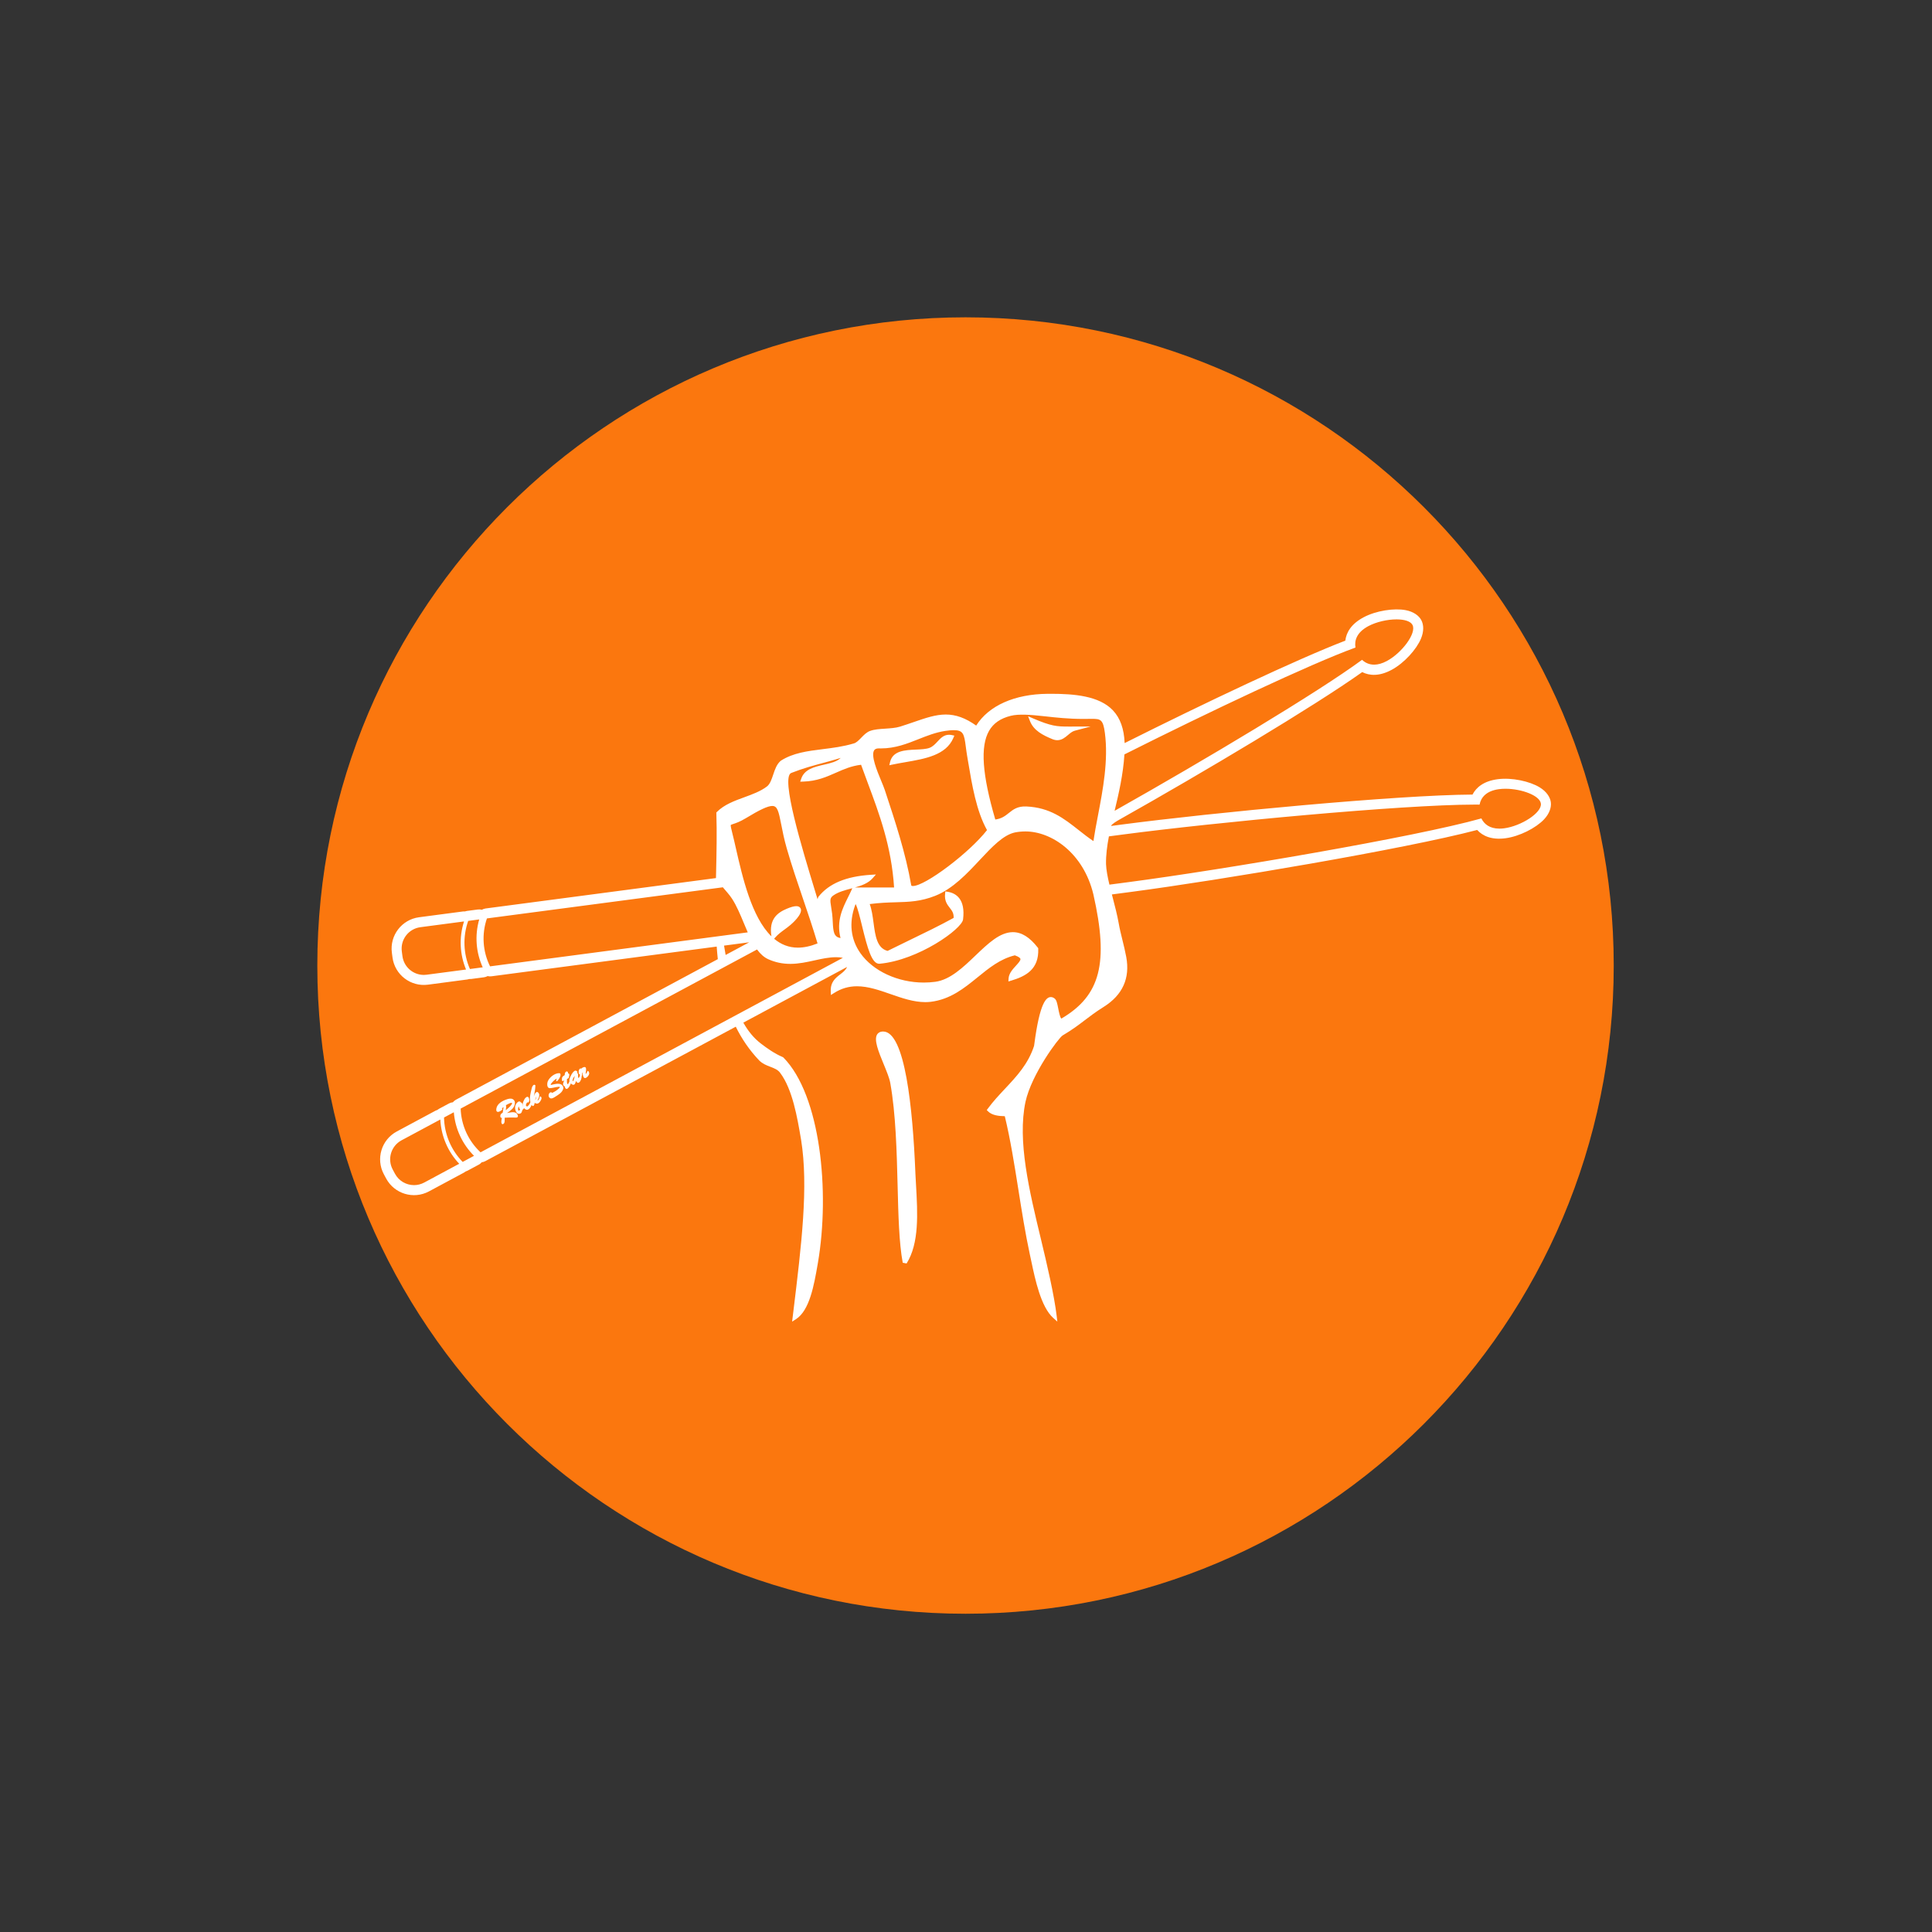 <svg xmlns="http://www.w3.org/2000/svg" xmlns:xlink="http://www.w3.org/1999/xlink" width="1366" zoomAndPan="magnify" viewBox="0 0 1024.5 1024.5" height="1366" preserveAspectRatio="xMidYMid meet" version="1.0"><rect x="0" y="0" width="1024.5" height="1024.5" fill="#333333" stroke="none"/><defs><clipPath id="fadd7c0757"><path d="M 168.27 168.27 L 855.73 168.27 L 855.73 855.734 L 168.27 855.734 Z M 168.27 168.27 " clip-rule="nonzero"/></clipPath><clipPath id="e783acea6c"><path d="M 512 168.27 C 322.16 168.27 168.27 322.16 168.27 512 C 168.27 701.84 322.16 855.734 512 855.734 C 701.84 855.734 855.73 701.84 855.73 512 C 855.73 322.16 701.84 168.27 512 168.27 Z M 512 168.27 " clip-rule="nonzero"/></clipPath><clipPath id="c031ab3b09"><path d="M 201.566 323.152 L 822.434 323.152 L 822.434 700.828 L 201.566 700.828 Z M 201.566 323.152 " clip-rule="nonzero"/></clipPath></defs><g clip-path="url(#fadd7c0757)"><g clip-path="url(#e783acea6c)"><path fill="#fb770e" d="M 168.27 168.27 L 855.73 168.27 L 855.73 855.734 L 168.27 855.734 Z M 168.27 168.27 " fill-opacity="1" fill-rule="nonzero"/></g></g><g clip-path="url(#c031ab3b09)"><path fill="#ffffff" d="M 596.371 394.035 C 638.789 372.781 688.156 349.406 713.395 339.723 C 713.914 335.371 716.5 330.875 723.016 327.379 C 729.648 323.816 739.285 322.375 745.41 323.555 C 749.543 324.348 752.379 326.402 753.684 328.836 C 754.988 331.27 755.137 334.766 753.516 338.648 C 751.113 344.406 744.582 351.641 737.949 355.203 C 731.438 358.695 726.262 358.367 722.352 356.398 C 696.879 374.535 638.277 409.473 593.66 434.59 C 592.477 435.258 589.395 437.043 589.188 437.988 L 594.766 437.25 C 642.902 430.898 741.262 421.543 780.836 421.344 C 782.863 417.457 786.871 414.168 794.195 413.203 C 801.66 412.219 811.188 414.273 816.5 417.543 C 820.086 419.75 822.008 422.672 822.371 425.41 C 822.73 428.148 821.633 431.469 818.746 434.527 C 814.461 439.062 805.789 443.523 798.324 444.508 C 791.004 445.473 786.277 443.336 783.312 440.109 C 745.039 450.18 647.621 466.652 599.48 473.004 L 589.605 474.305 C 589.766 474.918 589.926 475.535 590.09 476.156 C 591.25 480.617 592.449 485.23 593.215 489.523 C 593.715 492.422 594.426 495.32 595.184 498.395 C 595.906 501.32 596.652 504.344 597.227 507.473 C 599.309 518.742 595.293 527.633 585.297 533.91 C 580.984 536.621 578.031 538.871 575.18 541.047 C 571.809 543.617 568.621 546.043 563.488 549.074 C 561.418 550.316 547.031 569.527 543.797 584.27 C 539.414 604.957 545.816 631.508 552.008 657.188 C 555.211 670.473 559.047 686.926 560.34 697.891 L 560.684 700.828 L 558.484 698.855 C 551.984 693.043 548.918 678.453 546.926 669.023 C 546.648 667.707 546.375 666.41 546.094 665.148 C 543.711 654.102 541.852 642.375 540.055 631.035 C 537.957 617.801 535.789 604.129 532.824 591.902 C 529.512 591.848 526.023 591.418 523.938 589.324 L 523.254 588.645 L 523.828 587.871 C 526.609 584.074 529.805 580.668 532.895 577.371 C 539.223 570.625 545.199 564.25 548.348 554.625 C 548.367 554.52 548.406 554.215 548.469 553.738 C 551.406 531.32 554.887 528.727 557.246 528.727 C 557.957 528.727 558.648 529 559.305 529.539 C 560.254 530.312 560.629 532.031 561.164 534.781 C 561.449 536.246 562.078 539.5 562.801 540.148 C 583.594 527.957 588.035 510.629 579.793 474.246 C 574.531 452.352 557.672 440.895 543.742 440.895 C 541.969 440.895 540.172 441.059 538.414 441.383 C 532.082 442.621 525.98 449.148 519.516 456.062 C 512.82 463.227 505.23 471.348 495.934 475.027 C 488.188 478.078 482.117 478.254 475.094 478.457 C 471.082 478.574 466.582 478.703 461.191 479.402 C 462.285 482.348 462.754 485.859 463.211 489.273 C 464.133 496.211 465.004 502.773 470.668 504.246 C 474.516 502.324 478.391 500.449 482.27 498.57 C 490.051 494.809 498.094 490.914 505.691 486.75 C 505.828 484.219 504.805 482.906 503.637 481.406 C 502.277 479.66 500.734 477.68 501.168 473.859 L 501.297 472.691 L 502.457 472.879 C 506.957 473.602 512.039 476.734 510.691 487.574 C 510.078 492.629 487.031 509.168 466.457 511.047 L 466.215 511.059 C 462.309 511.059 460.07 503.082 457.105 490.914 C 456.07 486.676 454.691 481.031 453.711 479.414 C 453.633 479.574 453.531 479.801 453.426 480.109 C 450.105 489.332 451.082 498.09 456.25 505.441 C 462.91 514.914 476.098 521.031 489.852 521.031 C 491.906 521.031 493.961 520.895 495.965 520.625 C 503.84 519.562 510.691 513 517.324 506.652 C 523.961 500.305 530.227 494.305 537.117 494.305 C 541.723 494.305 546.047 496.992 550.324 502.516 L 550.547 502.801 L 550.559 503.16 C 550.961 514.035 543.934 517.676 536.273 519.988 L 534.73 520.453 L 534.836 518.844 C 535.008 516.152 537.012 513.961 538.785 512.027 C 539.969 510.734 541.312 509.262 541.109 508.469 C 541.035 508.188 540.598 507.453 538.145 506.59 C 530.344 508.516 524.508 513.262 518.34 518.285 C 511.25 524.047 503.922 530.008 493.414 531.258 C 492.512 531.355 491.578 531.406 490.637 531.406 C 484.418 531.402 478.227 529.238 472.238 527.148 C 466.398 525.109 460.355 523 454.457 523 C 450.035 523 446.039 524.176 442.25 526.594 L 440.617 527.637 L 440.531 525.699 C 440.316 520.723 443.094 518.578 445.543 516.688 C 447.051 515.523 448.441 514.453 449.168 512.766 L 394.176 542.281 C 396.59 546.605 399.672 550.5 403.609 553.477 C 406.82 555.906 410.625 558.656 415.09 560.559 L 415.449 560.805 C 435.098 580.785 440.18 631.805 433.734 669.594 L 433.551 670.652 C 431.66 681.477 429.305 694.949 422.039 699.562 L 420.043 700.828 L 420.664 695.742 C 425.023 659.996 428.789 629.125 424.809 604.449 L 424.691 603.777 C 422.816 592.727 420.246 577.594 413.73 568.957 C 412.543 567.246 410.582 566.496 408.504 565.699 C 406.473 564.922 404.375 564.117 402.617 562.359 C 397.398 556.887 393.328 550.871 390.16 544.438 L 257.344 615.734 C 256.738 616.059 256.09 616.258 255.434 616.332 C 255.004 616.84 254.48 617.27 253.879 617.594 L 247.855 620.828 C 247.543 620.996 247.219 621.129 246.887 621.23 C 246.621 621.449 246.332 621.645 246.023 621.812 L 227.457 631.777 C 219.309 636.152 209.141 633.086 204.766 624.938 L 203.562 622.699 C 199.188 614.547 202.254 604.379 210.402 600.004 L 230.977 588.961 C 231.309 588.781 231.656 588.641 232.012 588.539 C 232.293 588.301 232.605 588.086 232.941 587.906 L 238.129 585.121 C 238.762 584.781 239.449 584.578 240.145 584.516 C 240.582 583.973 241.129 583.512 241.766 583.168 L 380.637 508.621 C 380.402 506.414 380.207 504.191 380.051 501.953 L 260.566 517.715 C 259.883 517.805 259.207 517.762 258.57 517.598 C 257.988 517.922 257.348 518.141 256.672 518.23 L 249.891 519.125 C 249.539 519.172 249.188 519.18 248.844 519.156 C 248.516 519.27 248.18 519.348 247.832 519.395 L 226.938 522.152 C 217.77 523.359 209.344 516.898 208.133 507.727 L 207.801 505.207 C 206.59 496.039 213.051 487.609 222.223 486.402 L 245.375 483.348 C 245.746 483.297 246.121 483.289 246.488 483.32 C 246.84 483.195 247.207 483.105 247.582 483.055 L 253.422 482.285 C 254.137 482.191 254.848 482.242 255.523 482.43 C 256.121 482.078 256.797 481.84 257.512 481.746 L 379.664 465.629 C 379.688 464.555 379.711 463.48 379.738 462.41 C 379.965 452.145 380.203 441.535 379.875 431.336 L 379.855 430.855 L 380.199 430.512 C 384.059 426.645 389.465 424.672 394.695 422.766 C 398.922 421.223 403.293 419.629 406.684 417.059 C 408.32 415.809 409.145 413.352 410.02 410.75 C 410.934 408.023 411.875 405.203 414.051 403.391 C 420.57 399.227 428.219 398.273 436.32 397.258 C 441.617 396.598 447.098 395.91 452.633 394.262 C 454.039 393.949 455.328 392.617 456.688 391.211 C 458.121 389.727 459.605 388.195 461.48 387.57 C 463.688 386.766 466.477 386.582 469.426 386.391 C 472.148 386.211 474.961 386.031 477.242 385.324 C 479.863 384.508 482.281 383.676 484.551 382.891 C 490.77 380.746 496.137 378.895 501.535 378.895 C 506.898 378.895 512.051 380.766 517.656 384.762 C 524.305 374.172 538.035 368.051 555.586 367.914 L 557.258 367.906 C 569.453 367.906 582.906 368.957 590.199 376.727 C 594.031 380.805 596.07 386.492 596.371 394.035 Z M 478.703 669.609 L 480.75 669.992 C 487.504 659.191 486.609 643.531 485.75 628.391 C 485.629 626.301 485.512 624.227 485.414 622.191 L 485.398 621.727 C 484.008 587.633 479.918 546.992 468.312 546.992 C 466.535 546.992 465.629 547.793 465.176 548.461 C 463.258 551.328 465.852 557.633 468.598 564.305 C 470.082 567.914 471.621 571.652 472.07 574.152 C 475.031 590.578 475.531 610.75 475.98 628.547 C 476.371 644.312 476.746 659.203 478.703 669.609 Z M 233.492 593.648 L 212.918 604.691 C 207.355 607.68 205.266 614.617 208.25 620.18 L 209.453 622.422 C 211.516 626.266 215.473 628.453 219.555 628.449 L 219.625 628.449 C 221.422 628.438 223.246 628 224.941 627.09 L 243.508 617.121 C 237.547 610.816 233.984 602.57 233.504 593.855 Z M 240.645 589.809 L 235.457 592.594 C 235.648 601.441 239.211 609.855 245.34 616.141 L 251.363 612.906 C 245.215 606.781 241.418 598.664 240.664 590.012 Z M 401.449 503.488 L 244.281 587.859 C 244.559 596.691 248.371 605.047 254.828 611.047 L 446.961 507.91 C 445.82 507.691 444.652 507.594 443.434 507.59 L 443.316 507.59 C 439.57 507.59 435.855 508.406 431.926 509.277 C 427.875 510.172 423.684 511.094 419.27 511.125 L 419.059 511.125 C 414.945 511.125 411.152 510.328 407.469 508.691 C 405.137 507.645 403.211 505.871 401.531 503.598 Z M 246.07 488.621 L 222.918 491.676 C 216.66 492.504 212.25 498.254 213.074 504.512 L 213.406 507.031 C 214.164 512.777 219.074 516.965 224.715 516.977 L 224.789 516.977 C 225.27 516.973 225.754 516.941 226.242 516.875 L 247.137 514.121 C 243.789 506.113 243.371 497.141 246.008 488.816 Z M 254.117 487.559 L 248.277 488.332 C 245.332 496.676 245.684 505.801 249.195 513.848 L 255.973 512.953 C 252.387 505.051 251.707 496.117 254.062 487.758 Z M 383.312 470.516 L 258.207 487.02 C 255.344 495.383 255.953 504.543 259.871 512.441 L 396.516 494.414 C 395.824 492.836 395.148 491.207 394.461 489.559 C 392.574 485.016 390.625 480.34 388.207 476.609 C 386.719 474.316 384.977 472.531 383.461 470.691 Z M 384.789 506.395 L 397.312 499.672 L 397.215 499.688 L 383.949 501.438 C 384.23 503.121 384.516 504.781 384.789 506.395 Z M 433.527 500.277 C 429.82 501.762 426.312 502.516 423.09 502.516 C 418.191 502.516 414.043 500.762 410.504 497.809 L 411.051 497.172 C 412.453 495.531 414.211 494.234 416.074 492.867 C 417.137 492.082 418.238 491.27 419.262 490.391 C 419.922 489.832 425.703 484.812 424.637 481.906 C 424.445 481.391 423.879 480.52 422.246 480.52 C 421.062 480.52 419.414 480.969 417.215 481.891 C 412.359 483.945 407.609 487.293 409.074 496.523 C 398.539 486.301 393.711 465.113 390.195 449.695 L 389.328 445.902 C 388.938 444.219 388.594 442.84 388.312 441.707 C 387.797 439.625 387.348 437.824 387.516 437.473 C 387.625 437.336 388.316 437.109 388.871 436.926 C 390.273 436.461 392.391 435.754 395.426 433.918 C 403.082 429.273 407.176 427.383 409.559 427.383 C 412.246 427.383 412.906 430.23 414.285 437.27 C 414.953 440.707 415.785 444.98 417.207 449.914 C 419.82 458.973 422.828 467.816 425.742 476.367 C 428.383 484.129 431.105 492.137 433.527 500.277 Z M 451.961 471 L 451.84 471.285 C 451.195 472.797 450.453 474.285 449.703 475.789 C 446.762 481.715 443.441 488.387 445.707 497.426 C 442.16 496.863 441.848 494.09 441.594 488.938 C 441.523 487.508 441.449 486.031 441.262 484.5 C 441.102 483.203 440.918 482.078 440.758 481.09 C 440.109 477.105 440.031 476.113 442.078 474.719 C 444.648 472.965 448.02 472.062 451.277 471.184 C 451.508 471.125 451.734 471.062 451.961 471 Z M 464.5 463.715 L 461.793 463.887 C 448.648 464.719 439.562 468.523 434.008 475.527 L 433.84 475.809 C 433.711 476.141 433.609 476.484 433.531 476.836 C 433.094 475.391 432.641 473.906 432.18 472.395 C 425.309 449.859 413.809 412.152 419.574 409.887 C 425.801 407.434 431.242 405.973 436.504 404.562 C 439.68 403.711 442.723 402.898 445.824 401.898 C 443.812 403.902 440.43 404.684 436.898 405.5 C 431.809 406.672 426.547 407.887 424.852 412.984 L 424.344 414.504 L 425.941 414.457 C 433.094 414.258 438.219 411.992 443.18 409.801 C 447.395 407.934 451.395 406.168 456.609 405.539 C 457.762 408.754 458.945 411.926 460.129 415.102 C 466.328 431.711 472.734 448.871 474.117 470.605 L 453.395 470.605 C 456.945 469.602 460.391 468.348 462.699 465.746 Z M 523.391 440.191 C 514.168 452.062 490.688 469.836 484.078 469.836 C 483.266 469.836 483.219 469.57 483.176 469.309 C 480.27 452.418 474.539 435.109 469.488 419.832 L 469.195 418.938 C 468.762 417.629 468.078 415.992 467.293 414.098 C 465.07 408.734 461.707 400.633 463.566 397.852 C 463.727 397.605 464.23 396.855 466.031 396.855 C 466.488 396.867 466.805 396.871 467.117 396.871 C 474.711 396.871 480.973 394.383 487.035 391.977 C 491.508 390.203 496.137 388.367 501.219 387.59 C 503.004 387.32 504.461 387.191 505.691 387.191 C 510.789 387.191 511.27 389.156 512.148 395.98 C 512.336 397.414 512.539 398.996 512.832 400.73 L 513.258 403.27 C 515.465 416.441 517.746 430.047 523.391 440.191 Z M 798.289 418.262 C 797.121 418.266 795.984 418.332 794.891 418.477 C 788.184 419.363 785.34 422.844 784.602 426.586 L 784.582 426.676 C 783.871 426.664 783.133 426.66 782.363 426.66 L 781.906 426.66 C 743.258 426.688 643.867 436.141 595.465 442.527 L 588.027 443.508 C 587.055 448.609 586.422 453.523 586.5 458.223 C 586.637 461.41 587.352 465.117 588.301 469.109 L 598.785 467.727 C 648.352 461.188 750.383 443.895 785.551 433.988 L 785.586 434.07 C 787.047 437.035 789.98 439.398 795.098 439.406 L 795.234 439.406 C 795.984 439.398 796.785 439.344 797.633 439.234 C 806.625 438.047 817.738 431 817.094 426.105 C 816.527 421.824 806.84 418.285 798.402 418.262 Z M 579.047 381.188 C 583.605 381.188 584.961 381.508 585.898 388.664 C 587.816 403.273 584.84 418.816 582.215 432.523 C 581.312 437.258 580.449 441.762 579.82 446.012 C 577.059 444.168 574.496 442.148 572 440.18 C 564.191 434.027 556.816 428.215 544.238 427.652 C 539.535 427.453 537.215 429.309 534.969 431.109 C 533.051 432.645 531.234 434.102 527.785 434.574 C 520.805 410.742 519.754 395.789 524.465 387.562 C 526.77 383.535 530.543 380.926 536 379.578 C 540.324 378.504 546.504 379.008 554.176 379.852 C 560.043 380.504 566.699 381.234 574.406 381.234 C 575.43 381.234 576.312 381.223 577.129 381.207 C 577.816 381.199 578.457 381.188 579.047 381.188 Z M 740.547 328.445 C 735.727 328.445 729.871 329.738 725.527 332.066 C 719.52 335.293 718.121 339.598 718.785 343.379 C 694.551 352.211 641.105 377.516 596.262 400.043 C 595.559 410.848 593.297 420.586 591.055 429.953 L 592.141 429.34 C 638.332 403.305 699.035 367.039 722.273 349.883 L 722.34 349.945 C 723.945 351.441 726.059 352.465 728.699 352.453 L 728.809 352.453 C 730.734 352.426 732.941 351.848 735.43 350.516 C 743.422 346.223 751.328 335.699 748.996 331.352 C 747.938 329.383 744.66 328.461 740.648 328.445 Z M 471.586 405.797 L 473.316 405.43 C 475.555 404.953 477.875 404.555 480.188 404.152 C 490.73 402.328 501.629 400.438 505.539 391.336 L 506.074 390.086 L 504.75 389.797 C 504.238 389.688 503.738 389.629 503.262 389.629 C 500.477 389.629 498.781 391.453 497.148 393.219 C 495.926 394.539 494.664 395.898 492.895 396.578 C 491.062 397.258 488.469 397.371 485.719 397.492 C 479.957 397.746 473.426 398.031 471.992 404.078 Z M 560.684 392.508 C 563.07 392.508 564.738 391.105 566.359 389.738 C 567.527 388.754 568.633 387.824 569.945 387.477 L 578.277 385.277 L 566.562 385.281 C 560.504 385.281 557.41 385.105 547.633 380.871 L 545.184 379.812 L 546.145 382.301 C 548.133 387.457 553.082 389.883 557.988 391.926 C 558.91 392.312 559.816 392.508 560.684 392.508 " fill-opacity="1" fill-rule="evenodd"/></g><path fill="#ffffff" d="M 266.051 587.816 C 266.422 587.84 266.492 588.195 266.293 588.438 C 265.832 588.992 263.922 590.234 263.328 589.238 C 263.105 588.859 263.152 588.18 263.215 587.82 C 263.668 585.195 266.52 583.676 268.812 582.934 C 269.68 582.652 270.848 582.359 271.746 582.785 C 274.008 583.859 272.93 586.879 271.492 588.184 C 270.664 588.938 269.758 589.613 268.828 590.238 C 270.168 590.008 272.09 589.445 273.473 590.062 C 274.438 590.492 275.41 592.609 273.734 592.633 C 272.645 592.648 271.555 592.539 270.469 592.586 L 267.629 592.688 C 267.539 593.516 267.742 594.648 267.41 595.453 C 267.215 595.926 266.398 596.5 266.051 595.812 C 265.59 594.898 266.031 593.707 266.137 592.797 C 265.008 592.887 265.203 591.238 265.691 590.715 C 265.953 590.438 266.27 590.215 266.586 590 C 266.703 589.195 266.879 588.02 267.027 587.051 C 266.699 587.301 266.371 587.555 266.051 587.816 Z M 281.262 584.477 C 280.633 582.164 281.34 579.762 281.859 577.523 C 282.031 576.773 282.242 575.906 282.879 575.375 C 283.207 575.098 283.926 575.219 283.902 575.734 C 283.863 576.547 283.793 577.355 283.672 578.16 C 283.504 579.277 283.266 580.387 283.039 581.492 C 283.332 580.645 283.543 579.902 284.25 579.277 C 285.098 578.531 286.008 579.879 285.961 580.629 C 285.875 581.992 285.676 582.312 284.984 583.469 C 285.812 583.672 286.156 581.969 286.273 581.629 C 286.316 581.504 286.43 581.414 286.562 581.406 C 286.836 581.383 287.117 582.02 287.117 582.02 C 287.305 582.371 287.012 583.07 286.863 583.359 C 286.172 584.711 285.094 585.902 283.531 584.805 C 283.445 585.816 282.809 587.367 281.891 585.906 C 281.223 587.688 279.68 589.668 277.949 587.648 C 277.711 587.957 277.336 588.148 277.125 588.477 C 276.715 589.117 276.805 590.082 275.996 590.438 C 273.703 591.453 272.84 588.102 273.223 586.488 C 273.438 585.582 274.059 584.684 274.855 584.195 C 275.25 583.953 276.059 584.02 276.113 584.605 C 277.043 584.574 277.223 586.168 277.234 586.73 C 277.266 586.668 277.289 586.602 277.316 586.543 C 277.137 585.938 277.148 585.172 277.363 584.574 C 277.59 583.945 277.844 583.32 278.191 582.75 C 278.402 582.406 278.695 582.113 279.016 581.871 C 280.887 580.438 281.309 585.398 279.52 584.551 C 279.273 585.008 278.965 585.461 278.871 585.977 C 278.793 586.406 279.387 586.984 279.785 586.625 C 280.617 585.867 280.801 585.492 281.262 584.477 Z M 275.113 586.641 C 274.777 587.25 274.629 587.898 274.785 588.586 C 274.801 588.652 274.82 588.719 274.852 588.777 C 274.926 588.926 275.07 589.062 275.242 588.945 C 275.484 588.777 275.715 588.555 275.812 588.266 C 275.641 588.156 275.492 587.93 275.414 587.746 C 275.234 587.344 275.16 587.078 275.113 586.641 Z M 268.18 588.758 C 269.305 587.848 270.43 586.891 271.281 585.707 C 271.371 585.586 271.438 585.445 271.496 585.305 C 271.57 585.129 271.57 584.883 271.344 584.82 C 271.008 584.73 270.527 584.941 270.23 585.07 C 269.918 585.207 269.609 585.352 269.305 585.508 C 268.957 585.68 268.625 585.879 268.281 586.059 C 268.527 586.996 268.336 587.793 268.18 588.758 Z M 284.465 581.34 C 284.383 581.488 284.324 581.645 284.266 581.805 C 284.086 582.258 283.945 582.652 283.844 583.133 C 283.887 583.137 283.949 583.152 283.988 583.16 C 284.113 582.973 284.148 582.738 284.203 582.523 C 284.305 582.133 284.43 581.746 284.465 581.34 Z M 291.566 577.027 C 289.855 577.027 290.055 574.367 290.512 573.328 C 291.43 571.23 294.176 569.043 296.523 569.082 C 297.375 569.098 297.289 570.102 297.125 570.641 C 296.945 571.242 296.254 572.445 295.844 572.922 C 295.762 573.02 294.77 573.797 294.926 572.988 C 295 572.617 295.137 572.258 295.281 571.906 C 294.66 572.195 294.125 572.66 293.613 573.117 C 293.113 573.566 292.672 574.078 292.262 574.609 C 292.137 574.77 291.98 574.973 292.02 575.172 C 292.047 575.301 292.27 575.293 292.402 575.281 C 292.742 575.246 293.066 575.109 293.402 575.039 C 294.602 574.797 296.078 574.457 297.285 574.926 C 298.195 575.281 299.008 576.371 298.684 577.395 C 298.031 579.426 296.27 580.402 294.57 581.492 C 293.961 581.883 292.613 582.832 291.742 582.359 C 290.59 581.738 290.695 580.004 291.719 579.32 C 291.973 579.152 292.633 579.152 292.707 579.57 C 294.062 578.988 295.422 578.117 296.484 577.09 C 296.68 576.902 296.887 576.656 296.891 576.387 C 296.473 576.223 295.992 576.328 295.547 576.379 C 294.504 576.496 292.629 577.059 291.566 577.027 Z M 308.172 566.73 C 308.375 566.52 308.605 566.332 308.859 566.188 C 309.117 566.039 309.398 565.918 309.691 565.855 C 311.633 565.445 310.387 568.957 310.586 569.469 C 311.074 569.258 311.32 568.484 311.473 568.113 C 311.523 567.996 311.637 567.914 311.766 567.91 C 312.039 567.895 312.309 568.523 312.309 568.523 C 312.863 569.559 311.684 571.047 310.84 571.504 C 310.191 571.852 309.602 571.66 309.332 570.949 C 309.172 570.527 309.059 570.086 309.008 569.633 C 308.977 569.324 309.043 569.008 309.094 568.695 L 308.766 568.957 C 308.762 569.551 308.656 570.152 308.445 570.762 C 308.414 571.816 308.016 573.238 307.137 573.953 C 306.422 574.535 305.688 573.934 305.445 573.156 C 305.234 573.922 304.902 575.68 303.617 575.168 C 303.273 575.027 302.988 574.77 302.727 574.504 C 302.434 575.391 300.734 578.871 299.648 576.738 C 299.516 576.484 299.438 576.203 299.383 575.918 C 299.34 575.941 299.293 575.957 299.246 575.961 C 298.965 575.98 298.684 575.332 298.684 575.332 C 298.285 574.586 299.051 573.68 299.156 572.84 C 299.039 572.918 298.926 573.004 298.809 573.082 C 298.676 573.223 298.457 573.367 298.273 573.305 C 298.098 573.242 298.023 572.992 298.004 572.805 C 297.957 572.332 297.949 571.832 298.09 571.379 C 298.254 570.855 299.031 570.348 299.453 570.094 C 299.473 569.5 299.5 569.016 299.891 568.527 C 300.559 567.691 301.488 568.398 301.18 569.309 C 301.23 569.281 301.277 569.258 301.316 569.242 C 301.418 569.203 301.535 569.219 301.625 569.281 C 302.242 569.711 301.711 570.797 301.586 571.535 C 301.531 571.863 300.734 572.074 300.668 572.105 C 300.625 572.773 300.492 574.34 300.949 574.922 C 301.527 574.773 301.867 573.645 301.992 573.34 C 301.828 572.77 301.984 572.098 302.211 571.574 C 302.766 570.277 303.445 568.633 304.738 567.844 C 305.344 567.48 306.539 568.129 306.035 568.895 C 307 569.523 306.238 570.816 306.742 571.691 C 307.117 571.414 307.32 570.926 307.48 570.516 C 307.457 570.277 307.562 570.039 307.598 569.801 C 306.582 569.578 306.797 568.109 306.984 567.469 C 307.07 567.172 307.695 566.184 308.172 566.73 Z M 291.566 577.027 C 291.566 577.027 291.574 577.031 291.57 577.027 C 291.566 577.027 291.562 577.027 291.559 577.027 C 291.559 577.027 291.562 577.027 291.566 577.027 Z M 304.781 570.496 C 304.289 571.164 303.797 571.863 303.648 572.699 C 303.605 572.926 303.605 573.262 303.832 573.41 C 303.844 573.398 303.867 573.379 303.883 573.359 C 304.402 572.5 304.629 571.492 304.781 570.496 " fill-opacity="1" fill-rule="nonzero"/></svg>